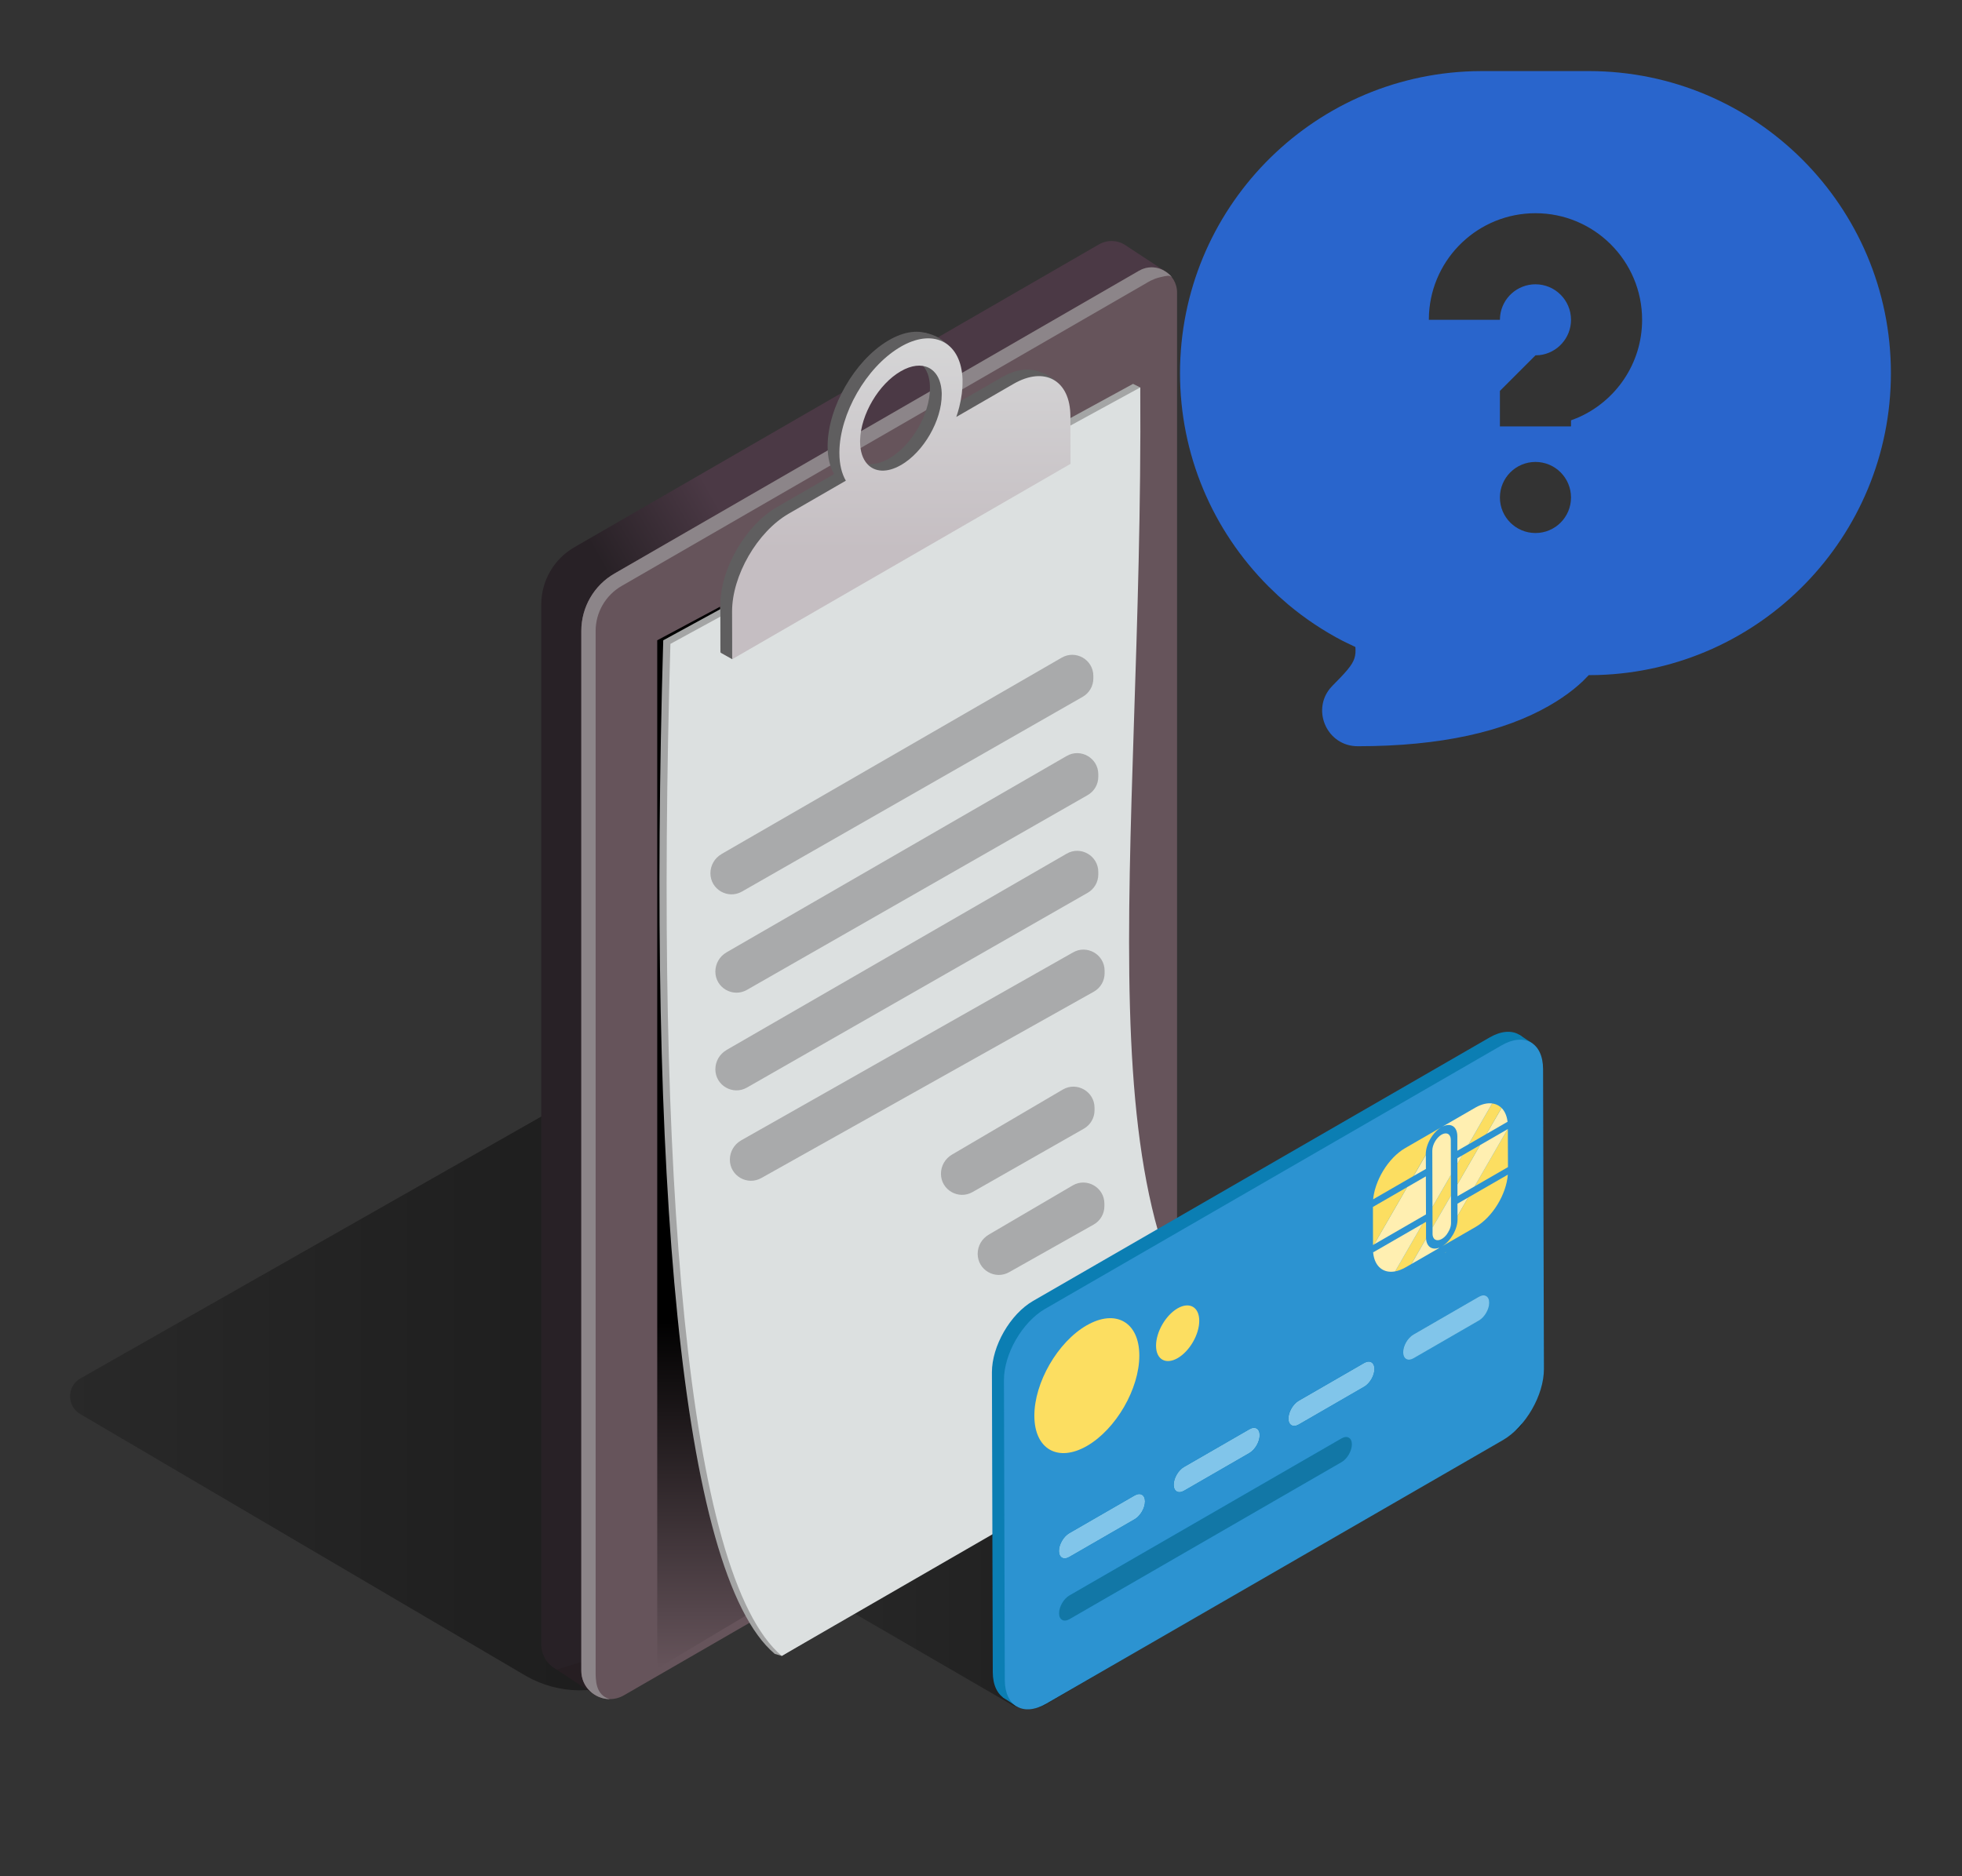 <svg width="46" height="44" viewBox="0 0 46 44" fill="none" xmlns="http://www.w3.org/2000/svg">
<rect x="0" y="0" width="46" height="44" fill="#333333" stroke="none"/>
<path d="M1.885 32.326L14.665 25.062C14.814 24.976 14.998 24.975 15.148 25.061L25.756 31.233C26.52 31.736 26.668 32.589 25.785 33.116L14.802 39.316C14.033 39.76 13.103 39.739 12.339 39.307L1.885 33.163C1.563 32.977 1.563 32.511 1.885 32.325V32.326Z" fill="url(#paint0_linear_1085_47601)"/>
<path d="M30.438 29.882L35.528 32.82C35.807 32.982 35.808 33.386 35.529 33.549L24.539 39.958C24.274 40.117 23.943 40.116 23.68 39.955L18.683 37.054C17.985 36.658 17.984 35.653 18.68 35.254L28.062 29.878C28.799 29.456 29.703 29.457 30.438 29.882Z" fill="url(#paint1_linear_1085_47601)"/>
<path d="M27.291 6.345L26.387 5.751C26.377 5.744 26.368 5.737 26.358 5.731C26.185 5.632 25.963 5.618 25.766 5.731L13.467 12.833C12.986 13.11 12.69 13.622 12.69 14.178V38.561C12.69 39.074 13.246 39.394 13.69 39.138L26.045 32.005C26.424 31.786 26.657 31.381 26.657 30.945V6.724L26.728 6.734L27.293 6.346L27.291 6.345Z" fill="url(#paint2_linear_1085_47601)"/>
<path d="M13.05 39.153L13.955 39.752L14.017 39.351L13.892 39.097L13.844 38.994L13.698 38.954L13.05 39.153Z" fill="#261E22"/>
<path d="M26.706 6.349L14.406 13.451C13.926 13.728 13.63 14.24 13.63 14.796V39.179C13.63 39.692 14.186 40.013 14.63 39.756L26.985 32.623C27.363 32.405 27.597 32 27.597 31.563V6.864C27.597 6.407 27.102 6.121 26.707 6.349H26.706Z" fill="#66545B"/>
<path d="M27.189 6.504C27.353 6.465 27.42 6.449 27.468 6.496C27.504 6.529 27.311 6.269 27 6.269C26.901 6.269 26.801 6.294 26.705 6.35L14.406 13.451C13.925 13.728 13.629 14.241 13.629 14.796V39.179C13.629 39.568 13.949 39.846 14.296 39.846C14.354 39.846 14.407 39.846 14.296 39.846C13.955 39.751 13.965 39.383 13.965 39.179V14.796C13.965 14.362 14.198 13.959 14.574 13.742L26.873 6.641C26.913 6.618 27.025 6.544 27.189 6.504ZM27.259 31.563C27.259 31.88 27.089 32.175 26.815 32.332L27.259 31.563ZM26.983 32.623C27.362 32.405 27.595 32 27.595 31.563L26.983 32.623Z" fill="#8C8589"/>
<path d="M15.409 15.016V39.129L18.195 37.464L16.882 14.228L15.409 15.016Z" fill="url(#paint3_linear_1085_47601)"/>
<path d="M15.55 15.016L26.565 9.002L26.733 9.086C26.733 9.086 23.999 28.815 29.105 32.43L18.328 38.833L18.165 38.786C15.935 36.904 15.184 27.481 15.55 15.016Z" fill="#A4A5A5"/>
<path d="M15.718 15.1L26.734 9.086C26.809 20.301 25.168 28.856 29.274 32.514L18.329 38.833C16.099 36.951 15.352 27.565 15.718 15.1Z" fill="#DCE0E0"/>
<path d="M19.404 10.471C19.404 10.733 19.46 10.953 19.556 11.118L18.214 11.893C17.48 12.317 16.887 13.344 16.889 14.188L16.89 14.922V15.113L16.891 15.304L17.144 15.158L24.824 10.723L24.821 9.608C24.82 9.182 24.667 8.885 24.421 8.749C24.181 8.616 23.85 8.639 23.487 8.849L22.145 9.623C22.172 9.546 22.195 9.469 22.214 9.392C22.267 9.183 22.295 8.975 22.292 8.777C22.292 8.764 22.292 8.749 22.292 8.736C22.276 8.314 22.114 8.017 21.864 7.875C21.613 7.732 21.272 7.746 20.897 7.946C20.88 7.956 20.861 7.966 20.843 7.977C20.831 7.983 20.819 7.991 20.806 7.998C20.033 8.467 19.413 9.547 19.404 10.445M21.429 8.442C21.267 8.392 21.064 8.424 20.845 8.551C21.064 8.424 21.268 8.392 21.429 8.442ZM20.85 10.75C20.52 10.941 20.229 10.918 20.056 10.724C19.952 10.608 19.891 10.432 19.89 10.204C19.89 10.191 19.89 10.178 19.89 10.164H19.891C19.907 9.564 20.326 8.85 20.844 8.551C21.095 8.407 21.324 8.386 21.495 8.469C21.541 8.491 21.582 8.52 21.619 8.556C21.729 8.665 21.796 8.836 21.803 9.059C21.803 9.072 21.803 9.085 21.803 9.098C21.805 9.705 21.378 10.445 20.849 10.751L20.85 10.75Z" fill="#5F5E5F"/>
<path d="M17.167 15.459L16.891 15.304L17.286 14.98L17.167 15.459Z" fill="#5F5E5F"/>
<path d="M24.776 8.955C24.776 8.955 24.664 8.851 24.546 8.788C24.427 8.725 24.21 8.676 24.21 8.676L24.468 8.938L24.776 8.955Z" fill="#5F5E5F"/>
<path d="M22.246 8.104C22.246 8.104 22.108 7.976 21.991 7.911C21.839 7.828 21.66 7.799 21.66 7.799L22.015 8.058L22.246 8.104Z" fill="#5F5E5F"/>
<path d="M19.68 10.625C19.68 10.888 19.735 11.107 19.831 11.273L18.49 12.047C17.755 12.472 17.162 13.499 17.164 14.343L17.166 15.076V15.268L17.167 15.459L25.099 10.878L25.096 9.762C25.095 9.337 24.942 9.039 24.696 8.904C24.456 8.77 24.125 8.793 23.762 9.003L22.421 9.778C22.448 9.7 22.47 9.624 22.49 9.547C22.543 9.337 22.57 9.13 22.567 8.932C22.567 8.918 22.567 8.904 22.567 8.891C22.551 8.469 22.39 8.172 22.139 8.03C21.888 7.887 21.547 7.9 21.172 8.101C21.155 8.11 21.136 8.12 21.119 8.131C21.106 8.138 21.094 8.145 21.082 8.153C20.308 8.622 19.688 9.702 19.68 10.6M21.704 8.597C21.542 8.547 21.34 8.579 21.12 8.706C21.34 8.579 21.543 8.547 21.704 8.597ZM21.125 10.905C20.795 11.096 20.504 11.072 20.332 10.879C20.227 10.763 20.166 10.586 20.165 10.358C20.165 10.345 20.165 10.332 20.165 10.319H20.166C20.182 9.719 20.601 9.005 21.12 8.706C21.371 8.561 21.599 8.54 21.771 8.623C21.816 8.645 21.857 8.675 21.894 8.711C22.004 8.82 22.071 8.991 22.079 9.214C22.079 9.227 22.079 9.239 22.079 9.253C22.081 9.86 21.654 10.6 21.125 10.906L21.125 10.905Z" fill="url(#paint4_linear_1085_47601)"/>
<path d="M16.915 20.029L24.892 15.423C25.222 15.232 25.634 15.471 25.634 15.852V15.911C25.634 16.088 25.539 16.252 25.386 16.34L17.396 20.908C17.067 21.096 16.656 20.859 16.656 20.479C16.656 20.294 16.755 20.122 16.916 20.03L16.915 20.029Z" fill="#A9AAAB"/>
<path d="M17.031 22.335L25.008 17.729C25.337 17.538 25.75 17.777 25.75 18.157V18.217C25.75 18.394 25.655 18.558 25.501 18.646L17.512 23.214C17.183 23.402 16.772 23.165 16.772 22.785C16.772 22.599 16.871 22.428 17.032 22.335L17.031 22.335Z" fill="#A9AAAB"/>
<path d="M17.031 24.625L25.008 20.02C25.337 19.829 25.75 20.068 25.75 20.448V20.508C25.75 20.685 25.655 20.849 25.501 20.937L17.512 25.505C17.183 25.693 16.772 25.455 16.772 25.076C16.772 24.89 16.871 24.719 17.032 24.626L17.031 24.625Z" fill="#A9AAAB"/>
<path d="M17.371 26.746L25.156 22.336C25.485 22.146 25.898 22.384 25.898 22.765V22.824C25.898 23.002 25.803 23.166 25.649 23.254L17.852 27.625C17.523 27.813 17.112 27.576 17.112 27.196C17.112 27.01 17.211 26.839 17.372 26.746H17.371Z" fill="#A9AAAB"/>
<path d="M22.321 27.076L24.92 25.55C25.249 25.36 25.662 25.598 25.662 25.979V26.038C25.662 26.215 25.567 26.379 25.413 26.468L22.802 27.955C22.472 28.143 22.061 27.906 22.061 27.526C22.061 27.34 22.161 27.169 22.321 27.076V27.076Z" fill="#A9AAAB"/>
<path d="M23.181 28.954L25.151 27.799C25.48 27.608 25.893 27.847 25.893 28.227V28.287C25.893 28.464 25.798 28.628 25.644 28.716L23.662 29.833C23.333 30.021 22.922 29.784 22.922 29.404C22.922 29.218 23.021 29.047 23.181 28.955V28.954Z" fill="#A9AAAB"/>
<path d="M35.897 24.884C35.895 24.268 35.46 24.021 34.924 24.33L24.222 30.508C23.686 30.817 23.255 31.566 23.256 32.182L23.276 39.213C23.278 39.828 23.713 40.076 24.249 39.767L34.951 33.589C35.487 33.28 35.919 32.531 35.917 31.915L35.897 24.884Z" fill="#0B7EB3"/>
<path d="M35.935 24.474L35.62 24.265L35.627 24.492L35.935 24.474Z" fill="#0B7EB3"/>
<path d="M23.508 39.801L23.835 40.017V39.69L23.508 39.801Z" fill="#0B7EB3"/>
<path d="M31.453 33.732C31.586 33.655 31.695 33.717 31.696 33.87C31.696 34.024 31.589 34.212 31.454 34.289L25.075 37.972C24.941 38.049 24.832 37.987 24.831 37.834C24.83 37.68 24.939 37.492 25.073 37.415L31.453 33.732Z" fill="#1277A6"/>
<path d="M26.601 35.071C26.735 34.994 26.844 35.055 26.845 35.209C26.846 35.364 26.737 35.55 26.603 35.628L25.071 36.512C24.937 36.59 24.828 36.527 24.827 36.374C24.826 36.22 24.935 36.033 25.069 35.955L26.601 35.071Z" fill="#81C5EA"/>
<path d="M31.981 31.965C32.115 31.887 32.224 31.949 32.225 32.103C32.226 32.258 32.117 32.444 31.983 32.521L30.451 33.406C30.317 33.483 30.208 33.421 30.208 33.267C30.208 33.114 30.316 32.926 30.449 32.849L31.981 31.965Z" fill="#81C5EA"/>
<path d="M34.906 28.284C34.908 28.265 34.909 28.247 34.909 28.228C34.909 28.246 34.909 28.265 34.906 28.284Z" fill="#FCDE61"/>
<path d="M32.905 29.513C32.904 29.509 32.903 29.505 32.902 29.501C32.903 29.505 32.904 29.509 32.905 29.513Z" fill="#FCDE61"/>
<path d="M32.912 29.54C32.91 29.532 32.907 29.523 32.905 29.514C32.908 29.523 32.91 29.532 32.912 29.54Z" fill="#FCDE61"/>
<path d="M32.931 29.589C32.931 29.589 32.928 29.581 32.926 29.577C32.928 29.581 32.93 29.586 32.931 29.589Z" fill="#FCDE61"/>
<path d="M32.978 29.658C32.973 29.654 32.97 29.649 32.966 29.644C32.969 29.649 32.973 29.654 32.978 29.658Z" fill="#FCDE61"/>
<path d="M34.47 27.256C34.457 27.262 34.444 27.269 34.429 27.276C34.443 27.269 34.457 27.262 34.47 27.256Z" fill="#FCDE61"/>
<path d="M34.906 27.549C34.906 27.549 34.906 27.556 34.906 27.559C34.906 27.548 34.906 27.537 34.905 27.526C34.905 27.529 34.905 27.533 34.905 27.536C34.905 27.539 34.905 27.543 34.905 27.546V27.548L34.906 27.549Z" fill="#FFEFB1"/>
<path d="M29.292 33.518C29.425 33.44 29.534 33.502 29.534 33.656C29.534 33.81 29.427 33.997 29.293 34.075L27.761 34.959C27.628 35.036 27.518 34.974 27.518 34.82C27.517 34.667 27.625 34.479 27.759 34.402L29.292 33.518Z" fill="#81C5EA"/>
<path d="M36.178 25.07C36.176 24.454 35.741 24.206 35.205 24.515L24.504 30.694C23.968 31.003 23.536 31.752 23.538 32.368L23.558 39.398C23.559 40.014 23.995 40.262 24.53 39.953L35.232 33.775C35.768 33.466 36.2 32.716 36.198 32.101L36.178 25.07ZM27.759 34.402L29.292 33.518C29.425 33.44 29.534 33.502 29.534 33.656C29.534 33.81 29.427 33.997 29.293 34.075L27.761 34.959C27.628 35.036 27.518 34.974 27.517 34.821C27.517 34.667 27.625 34.479 27.759 34.402ZM25.069 35.955L26.601 35.071C26.735 34.993 26.844 35.055 26.845 35.209C26.845 35.363 26.737 35.55 26.603 35.628L25.071 36.512C24.937 36.59 24.828 36.527 24.827 36.374C24.827 36.22 24.934 36.033 25.069 35.955ZM31.454 34.289L25.074 37.972C24.94 38.049 24.831 37.987 24.83 37.834C24.83 37.68 24.938 37.492 25.072 37.415L31.452 33.732C31.586 33.655 31.695 33.717 31.696 33.87C31.696 34.024 31.588 34.212 31.454 34.289ZM31.982 32.521L30.45 33.406C30.316 33.483 30.207 33.421 30.207 33.267C30.207 33.114 30.315 32.926 30.448 32.849L31.98 31.965C32.114 31.887 32.223 31.948 32.224 32.103C32.224 32.257 32.117 32.444 31.982 32.521ZM34.673 30.968L33.141 31.853C33.007 31.93 32.898 31.868 32.897 31.714C32.896 31.56 33.004 31.373 33.139 31.296L34.671 30.411C34.804 30.334 34.914 30.395 34.915 30.55C34.915 30.704 34.807 30.891 34.673 30.968Z" fill="#2C93D1"/>
<path d="M33.876 29.381L33.879 29.376C33.892 29.371 33.906 29.364 33.919 29.356L33.876 29.381Z" fill="#FCDE61"/>
<path d="M33.221 29.729C33.179 29.737 33.139 29.737 33.102 29.729C33.139 29.737 33.178 29.737 33.221 29.729Z" fill="#FCDE61"/>
<path d="M34.586 27.22C34.577 27.222 34.567 27.224 34.558 27.226C34.568 27.224 34.577 27.222 34.586 27.22Z" fill="#FCDE61"/>
<path d="M34.51 27.24C34.501 27.244 34.493 27.246 34.484 27.25C34.493 27.246 34.501 27.243 34.51 27.24Z" fill="#FCDE61"/>
<path d="M34.485 27.25C34.48 27.251 34.475 27.254 34.47 27.256C34.475 27.254 34.48 27.252 34.485 27.25Z" fill="#FCDE61"/>
<path d="M33.922 27.57C33.922 27.57 33.918 27.572 33.915 27.574L33.922 27.57Z" fill="#FCDE61"/>
<path d="M34.672 30.411C34.806 30.334 34.915 30.395 34.916 30.55C34.916 30.704 34.808 30.891 34.674 30.968L33.142 31.853C33.008 31.93 32.899 31.868 32.898 31.714C32.897 31.56 33.005 31.373 33.14 31.296L34.672 30.411Z" fill="#81C5EA"/>
<path d="M33.008 29.686C33.027 29.701 33.049 29.712 33.072 29.721C33.048 29.712 33.027 29.701 33.008 29.686Z" fill="#FCDE61"/>
<path d="M34.902 27.491C34.904 27.506 34.905 27.521 34.906 27.537C34.906 27.521 34.904 27.506 34.902 27.491Z" fill="#FCDE61"/>
<path d="M34.895 27.449C34.896 27.457 34.898 27.465 34.899 27.473C34.897 27.465 34.896 27.456 34.895 27.449Z" fill="#FCDE61"/>
<path d="M34.169 27.29L34.17 27.775V28.053L34.572 27.822L35.355 27.37V27.46C35.355 27.488 35.354 27.517 35.351 27.546L34.42 28.084L34.171 28.227V28.514L34.172 28.593C34.172 28.827 34.008 29.112 33.804 29.229C33.782 29.242 33.761 29.252 33.74 29.26C33.575 29.323 33.446 29.236 33.434 29.046C33.434 29.036 33.434 29.028 33.434 29.018V28.652L33.354 28.698L32.195 29.367C32.193 29.345 32.191 29.322 32.191 29.299C32.191 29.295 32.191 29.29 32.191 29.285V29.225V29.194L32.218 29.178L33.433 28.477L33.43 27.585L32.992 27.838L32.188 28.301V28.235C32.188 28.198 32.191 28.16 32.195 28.122L33.144 27.575L33.43 27.409V27.08L33.429 27.067C33.429 26.833 33.593 26.548 33.797 26.431C33.801 26.429 33.805 26.426 33.808 26.425C34.007 26.316 34.167 26.412 34.168 26.641V26.983L34.432 26.831L34.854 26.588L35.346 26.304C35.35 26.337 35.352 26.372 35.353 26.409V26.475L34.703 26.851L34.281 27.094L34.169 27.159V27.287L34.169 27.29ZM34.017 27.552L34.015 26.732C34.015 26.594 33.917 26.539 33.797 26.608C33.678 26.677 33.581 26.845 33.581 26.982L33.585 28.3L33.587 28.785V28.931C33.587 29.069 33.685 29.124 33.805 29.056C33.849 29.03 33.889 28.992 33.923 28.946C33.949 28.913 33.971 28.876 33.986 28.837C34.008 28.785 34.022 28.73 34.022 28.681L34.02 28.037L34.018 27.552" fill="#2C93D1"/>
<path d="M33.431 27.413L33.144 27.577L33.43 27.083L33.431 27.413Z" fill="#FFEFB1"/>
<path d="M34.172 28.515L34.171 28.228L34.421 28.084L34.172 28.515Z" fill="#FFEFB1"/>
<path d="M33.985 28.837C33.969 28.876 33.948 28.913 33.922 28.946L33.985 28.837Z" fill="#FCDE61"/>
<path d="M34.172 28.515L34.42 28.084L35.352 27.547C35.316 28.011 34.992 28.545 34.597 28.773L33.805 29.23C34.008 29.113 34.174 28.828 34.173 28.593V28.515H34.172Z" fill="#FCDE61"/>
<path d="M34.572 27.822L35.346 26.481L35.352 26.478L35.355 27.37L34.572 27.822Z" fill="#FCDE61"/>
<path d="M34.17 27.775L34.702 26.853L35.346 26.481L34.572 27.822L34.171 28.053L34.17 27.775Z" fill="#FFEFB1"/>
<path d="M35.35 26.356C35.349 26.339 35.347 26.323 35.345 26.307L34.853 26.591L35.205 25.983C35.287 26.065 35.34 26.191 35.35 26.356Z" fill="#FFEFB1"/>
<path d="M33.434 29.02C33.434 29.029 33.434 29.038 33.435 29.047L33.092 29.642L32.954 29.721C32.868 29.77 32.787 29.801 32.71 29.815L33.355 28.699L33.434 28.654V29.02H33.434Z" fill="#FCDE61"/>
<path d="M34.018 27.552L34.018 28.037L33.587 28.786L33.585 28.301L34.018 27.552Z" fill="#FCDE61"/>
<path d="M34.281 27.097L34.702 26.853L34.171 27.774L34.169 27.29L34.281 27.097Z" fill="#FCDE61"/>
<path d="M34.169 27.29V27.161L34.281 27.097L34.169 27.29Z" fill="#FFEFB1"/>
<path d="M33.435 29.047C33.447 29.238 33.576 29.323 33.741 29.261L33.736 29.271L33.093 29.642L33.436 29.047H33.435Z" fill="#FFEFB1"/>
<path d="M32.191 29.306C32.191 29.324 32.193 29.347 32.195 29.369L33.354 28.7L32.71 29.815C32.438 29.866 32.233 29.707 32.196 29.391C32.195 29.379 32.194 29.369 32.193 29.358C32.193 29.351 32.192 29.345 32.192 29.34C32.192 29.333 32.192 29.329 32.192 29.324C32.192 29.316 32.192 29.311 32.192 29.306H32.191Z" fill="#FFEFB1"/>
<path d="M32.218 29.181L32.992 27.84L33.43 27.587L33.433 28.479L32.218 29.181Z" fill="#FFEFB1"/>
<path d="M35.204 25.983L34.853 26.591L34.432 26.835L34.984 25.878C34.943 25.873 34.899 25.874 34.853 25.88C35.077 25.847 35.251 25.958 35.319 26.183C35.294 26.101 35.255 26.034 35.204 25.984V25.983Z" fill="#FCDE61"/>
<path d="M34.601 25.969C34.743 25.89 34.873 25.863 34.984 25.877L34.432 26.834L34.168 26.986V26.644C34.166 26.414 34.007 26.319 33.808 26.427L34.589 25.976C34.589 25.976 34.597 25.971 34.601 25.969Z" fill="#FFEFB1"/>
<path d="M32.992 27.84L32.218 29.181L32.191 29.197L32.189 28.304L32.992 27.84Z" fill="#FCDE61"/>
<path d="M33.587 28.931V28.785L34.019 28.037L34.02 28.681C34.02 28.731 34.008 28.785 33.985 28.837L33.922 28.946C33.888 28.992 33.847 29.03 33.803 29.055C33.684 29.124 33.586 29.069 33.586 28.931H33.587Z" fill="#FFEFB1"/>
<path d="M33.797 26.609C33.917 26.54 34.015 26.595 34.015 26.733L34.017 27.553L33.585 28.301L33.581 26.983C33.581 26.846 33.678 26.678 33.797 26.609Z" fill="#FFEFB1"/>
<path d="M33.144 27.577L32.195 28.125C32.193 28.14 32.192 28.155 32.19 28.17C32.218 27.701 32.545 27.155 32.946 26.924L33.796 26.433C33.592 26.551 33.427 26.836 33.428 27.07V27.082L33.142 27.576L33.144 27.577Z" fill="#FCDE61"/>
<path d="M25.477 31.082C26.157 30.689 26.71 31.004 26.712 31.785C26.715 32.565 26.165 33.516 25.486 33.908C24.806 34.301 24.253 33.986 24.251 33.205C24.248 32.424 24.798 31.473 25.477 31.081V31.082Z" fill="#FCDE61"/>
<path d="M27.608 30.683C27.889 30.521 28.117 30.652 28.117 30.973C28.118 31.295 27.892 31.686 27.612 31.849C27.331 32.011 27.104 31.881 27.104 31.559C27.103 31.237 27.329 30.845 27.608 30.683Z" fill="#FCDE61"/>
<path fill-rule="evenodd" clip-rule="evenodd" d="M37.25 1.667C41.16 1.667 44.333 4.84 44.333 8.75C44.333 12.589 41.274 15.718 37.461 15.83L37.248 15.833L37.117 15.968C36.981 16.098 36.818 16.23 36.626 16.36L36.477 16.457L36.309 16.557C35.264 17.154 33.794 17.5 31.833 17.5C31.123 17.5 30.752 16.679 31.18 16.148L31.244 16.077L31.427 15.89C31.688 15.617 31.765 15.487 31.779 15.314L31.781 15.247L31.778 15.173L31.487 15.033C31.03 14.796 30.599 14.509 30.203 14.177L29.969 13.972L29.744 13.756C28.422 12.434 27.666 10.652 27.666 8.75C27.666 4.911 30.725 1.782 34.537 1.67L34.75 1.667H37.25ZM36 10.833C35.539 10.833 35.166 11.207 35.166 11.667C35.166 12.127 35.539 12.5 36 12.5C36.461 12.5 36.833 12.127 36.833 11.667C36.833 11.207 36.461 10.833 36 10.833ZM33.504 7.353C33.58 6.041 34.669 5 36 5C37.38 5 38.5 6.12 38.5 7.5C38.5 8.53 37.876 9.415 36.986 9.798L36.833 9.857V10H35.166V9.167L36 8.333L36.097 8.328C36.511 8.279 36.833 7.927 36.833 7.5C36.833 7.04 36.46 6.667 36 6.667C35.573 6.667 35.22 6.989 35.172 7.403L35.166 7.5H33.5L33.504 7.353Z" fill="#2965CC"/>
<defs>
<linearGradient id="paint0_linear_1085_47601" x1="1.644" y1="32.318" x2="26.39" y2="32.318" gradientUnits="userSpaceOnUse">
<stop stop-opacity="0.2"/>
<stop offset="0.67" stop-opacity="0.5"/>
</linearGradient>
<linearGradient id="paint1_linear_1085_47601" x1="18.158" y1="34.82" x2="35.738" y2="34.82" gradientUnits="userSpaceOnUse">
<stop stop-opacity="0.2"/>
<stop offset="0.67" stop-opacity="0.5"/>
</linearGradient>
<linearGradient id="paint2_linear_1085_47601" x1="18.517" y1="23.118" x2="31.231" y2="15.934" gradientUnits="userSpaceOnUse">
<stop offset="0.07" stop-color="#282126"/>
<stop offset="0.28" stop-color="#4B3945"/>
</linearGradient>
<linearGradient id="paint3_linear_1085_47601" x1="16.801" y1="39.129" x2="16.801" y2="14.228" gradientUnits="userSpaceOnUse">
<stop stop-color="#66545B"/>
<stop offset="0.33"/>
</linearGradient>
<linearGradient id="paint4_linear_1085_47601" x1="21.132" y1="12.868" x2="21.132" y2="8.077" gradientUnits="userSpaceOnUse">
<stop stop-color="#C5BEC2"/>
<stop offset="1" stop-color="#D5D5D6"/>
</linearGradient>
</defs>
</svg>
